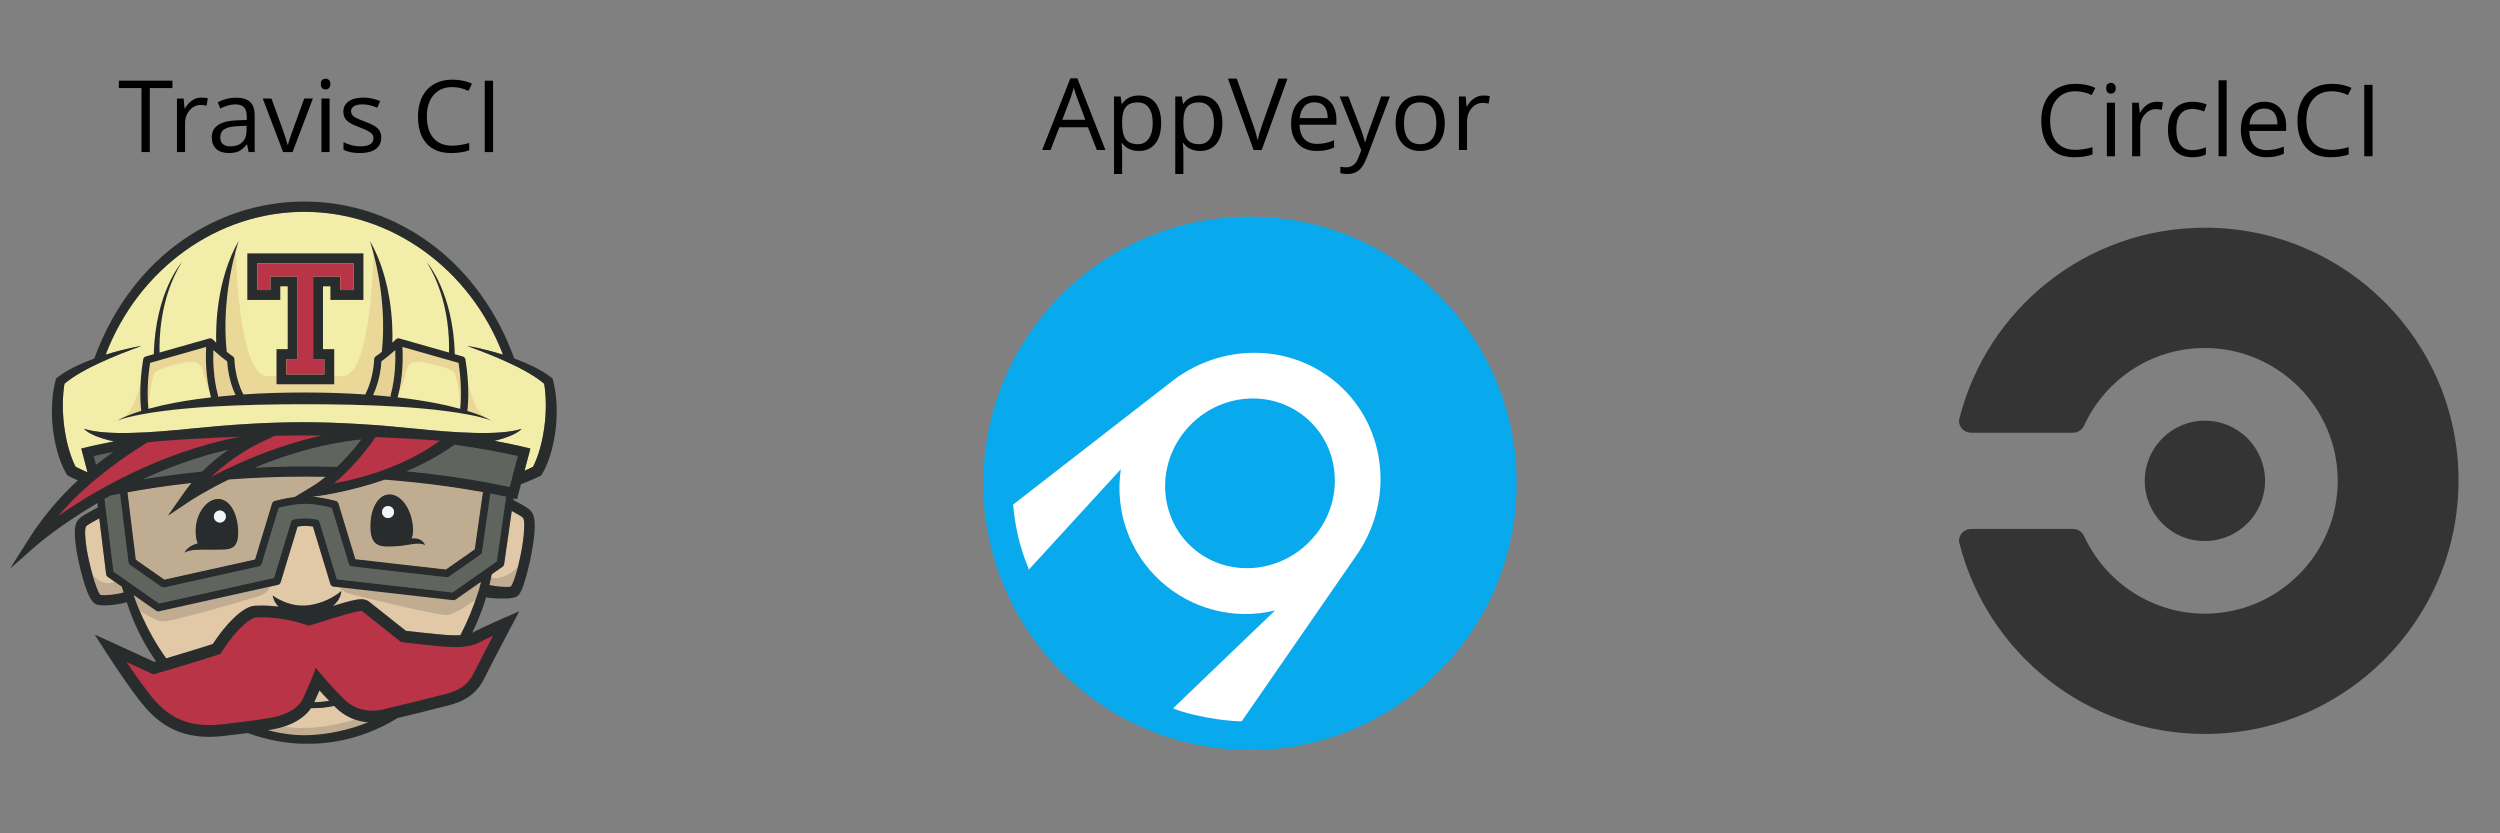 <svg version="1.1" x="0" y="0" width="600" height="200" viewBox="0 0 600 200" xmlns="http://www.w3.org/2000/svg">
<rect x="0" y="0" width="600" height="200" fill="#808080" stroke="none"/>
<defs>
<clipPath id="a">
<path d="m2.429 48.364h131.18v130.11h-131.18z"/>
</clipPath>
</defs>
<path d="m359.75 116.15c0 32.999-26.751 59.75-59.75 59.75s-59.75-26.751-59.75-59.75 26.751-59.75 59.75-59.75 59.75 26.751 59.75 59.75z" fill="#fff"/>
<path d="m300 52c35.346 0 64 28.654 64 64s-28.654 64-64 64-64-28.654-64-64 28.654-64 64-64zm15.71 76.43c7.16-8.91 5.92-21.69-2.75-28.56s-21.51-5.21-28.67 3.7-5.92 21.7 2.71 28.56 21.51 5.21 28.67-3.7zm-34.17 41.57c3.87 1.69 12.17 3.1 16.46 3.13l27.83-40.26c9.11-13.53 6.74-31.69-5.9-41.69-11.17-8.84-26.82-8.49-38.09-0.11l-38.7 30.03c0.94 10.29 4 15.4 3.74 15.65l22.12-24.14c-1.498 9.954 2.054 20.001 9.475 26.803 7.421 6.801 17.739 9.465 27.525 7.107z" fill="#09A9ED"/>
<g>
<path d="m263.24 36l-2.132-5.449h-6.868l-2.109 5.449h-2.016l6.774-17.203h1.676l6.738 17.203zm-2.754-7.242l-1.992-5.309q-0.386-1.008-0.797-2.472-0.257 1.125-0.738 2.472l-2.016 5.309z"/>
<path d="m273.34 36.234q-1.254 0-2.291-0.463-1.037-0.462-1.74-1.423h-0.141q0.141 1.125 0.141 2.132v5.286h-1.946v-18.61h1.582l0.27 1.758h0.094q0.75-1.055 1.746-1.523 0.996-0.469 2.285-0.469 2.555 0 3.943 1.746 1.389 1.746 1.389 4.898 0 3.164-1.412 4.916t-3.92 1.752zm-0.281-11.66q-1.969 0-2.848 1.09t-0.902 3.469v0.433q0 2.707 0.902 3.873t2.895 1.166q1.664 0 2.607-1.347 0.943-1.348 0.943-3.715 0-2.402-0.943-3.686-0.943-1.283-2.654-1.283z"/>
<path d="m288.04 36.234q-1.254 0-2.291-0.463-1.037-0.462-1.74-1.423h-0.141q0.141 1.125 0.141 2.132v5.286h-1.946v-18.61h1.582l0.27 1.758h0.094q0.75-1.055 1.746-1.523 0.996-0.469 2.285-0.469 2.555 0 3.943 1.746 1.389 1.746 1.389 4.898 0 3.164-1.412 4.916t-3.92 1.752zm-0.281-11.66q-1.969 0-2.848 1.09t-0.902 3.469v0.433q0 2.707 0.902 3.873t2.895 1.166q1.664 0 2.607-1.347 0.943-1.348 0.943-3.715 0-2.402-0.943-3.686-0.943-1.283-2.654-1.283z"/>
<path d="m306.85 18.867h2.144l-6.176 17.133h-1.968l-6.141-17.133h2.109l3.938 11.086q0.679 1.91 1.078 3.715 0.422-1.898 1.101-3.785z"/>
<path d="m316.01 36.234q-2.848 0-4.494-1.734-1.647-1.734-1.647-4.816 0-3.106 1.53-4.934 1.529-1.828 4.107-1.828 2.414 0 3.82 1.588 1.407 1.588 1.407 4.189v1.231h-8.848q0.058 2.261 1.142 3.433t3.053 1.172q2.074 0 4.102-0.867v1.734q-1.032 0.446-1.951 0.639-0.92 0.193-2.221 0.193zm-0.527-11.683q-1.547 0-2.467 1.008-0.92 1.007-1.084 2.789h6.715q0-1.84-0.821-2.819-0.82-0.978-2.343-0.978z"/>
<path d="m321.52 23.156h2.086l2.813 7.324q0.926 2.508 1.148 3.622h0.094q0.152-0.598 0.639-2.045 0.486-1.448 3.181-8.901h2.086l-5.519 14.625q-0.821 2.168-1.916 3.076-1.096 0.909-2.69 0.909-0.89 0-1.758-0.2v-1.558q0.645 0.14 1.442 0.14 2.004 0 2.859-2.25l0.715-1.828z"/>
<path d="m346.74 29.566q0 3.141-1.582 4.905-1.582 1.763-4.371 1.763-1.723 0-3.059-0.808-1.336-0.809-2.062-2.321-0.727-1.511-0.727-3.539 0-3.14 1.571-4.892 1.57-1.752 4.359-1.752 2.695 0 4.283 1.793t1.588 4.851zm-9.785 0q0 2.461 0.984 3.75 0.985 1.289 2.895 1.289t2.9-1.283q0.991-1.283 0.991-3.756 0-2.449-0.991-3.72-0.99-1.272-2.924-1.272-1.91 0-2.882 1.254-0.973 1.254-0.973 3.738z"/>
<path d="m356.01 22.922q0.855 0 1.535 0.14l-0.27 1.805q-0.797-0.176-1.406-0.176-1.559 0-2.666 1.266t-1.107 3.152v6.891h-1.946v-12.844h1.606l0.222 2.379h0.094q0.715-1.254 1.723-1.933 1.008-0.68 2.215-0.68z"/>
</g>
<path d="m514.74 115.4c0-7.969 6.468-14.437 14.437-14.437 7.97 0 14.438 6.468 14.438 14.437 0 7.97-6.468 14.438-14.438 14.438-7.969 0.115-14.437-6.468-14.437-14.438zm14.437-60.753c-28.413 0-52.206 19.404-58.905 45.738 0 0.231-0.115 0.347-0.115 0.578 0 1.617 1.27 2.887 2.887 2.887h24.486c1.155 0 2.195-0.693 2.657-1.732 5.082-10.973 16.054-18.596 28.99-18.596 17.556 0 31.878 14.322 31.878 31.878s-14.322 31.878-31.878 31.878c-12.82 0-23.908-7.623-28.99-18.595-0.462-1.04-1.502-1.733-2.657-1.733h-24.486c-1.617 0-2.887 1.271-2.887 2.888 0 0.231 0 0.346 0.115 0.577 6.699 26.334 30.492 45.738 58.905 45.738 33.611 0 60.869-27.258 60.869-60.868 0-33.495-27.258-60.638-60.869-60.638z" fill="#343434"/>
<g>
<path d="m498.13 21.902q-2.824 0-4.459 1.881-1.634 1.881-1.634 5.151 0 3.363 1.576 5.197t4.494 1.834q1.793 0 4.09-0.645v1.746q-1.782 0.668-4.395 0.668-3.785 0-5.842-2.296-2.056-2.297-2.056-6.528 0-2.648 0.99-4.64 0.99-1.993 2.859-3.071t4.401-1.078q2.695 0 4.711 0.984l-0.844 1.711q-1.945-0.914-3.891-0.914z"/>
<path d="m507.59 37.5h-1.945v-12.844h1.945zm-2.109-16.324q0-0.668 0.328-0.979 0.328-0.31 0.82-0.31 0.469 0 0.809 0.316 0.34 0.317 0.34 0.973t-0.34 0.978q-0.34 0.323-0.809 0.323-0.492 0-0.82-0.323-0.328-0.322-0.328-0.978z"/>
<path d="m517.57 24.422q0.855 0 1.535 0.14l-0.27 1.805q-0.797-0.176-1.406-0.176-1.559 0-2.666 1.266t-1.107 3.152v6.891h-1.946v-12.844h1.606l0.222 2.379h0.094q0.715-1.254 1.723-1.933 1.008-0.68 2.215-0.68z"/>
<path d="m526.16 37.734q-2.79 0-4.319-1.716-1.529-1.717-1.529-4.858 0-3.222 1.553-4.98 1.552-1.758 4.423-1.758 0.926 0 1.852 0.199t1.453 0.469l-0.598 1.652q-0.644-0.258-1.406-0.428-0.761-0.169-1.347-0.169-3.914 0-3.914 4.992 0 2.367 0.955 3.633 0.955 1.265 2.83 1.265 1.605 0 3.293-0.691v1.722q-1.289 0.668-3.246 0.668z"/>
<path d="m534.4 37.5h-1.945v-18.234h1.945z"/>
<path d="m543.95 37.734q-2.848 0-4.495-1.734-1.646-1.734-1.646-4.816 0-3.106 1.529-4.934 1.53-1.828 4.108-1.828 2.414 0 3.82 1.588t1.406 4.189v1.231h-8.847q0.058 2.261 1.142 3.433t3.053 1.172q2.074 0 4.101-0.867v1.734q-1.031 0.446-1.951 0.639t-2.22 0.193zm-0.528-11.683q-1.547 0-2.467 1.008-0.919 1.007-1.084 2.789h6.715q0-1.84-0.82-2.819-0.82-0.978-2.344-0.978z"/>
<path d="m559.62 21.902q-2.825 0-4.459 1.881-1.635 1.881-1.635 5.151 0 3.363 1.576 5.197t4.494 1.834q1.793 0 4.09-0.645v1.746q-1.781 0.668-4.395 0.668-3.785 0-5.841-2.296-2.057-2.297-2.057-6.528 0-2.648 0.99-4.64 0.99-1.993 2.86-3.071 1.869-1.078 4.4-1.078 2.695 0 4.711 0.984l-0.844 1.711q-1.945-0.914-3.89-0.914z"/>
<path d="m567.42 37.5v-17.133h1.992v17.133z"/>
</g>
<g>
<path d="m35.951 36.5h-1.992v-15.363h-5.426v-1.77h12.844v1.77h-5.426z"/>
<path d="m48.326 23.422q0.856 0 1.535 0.14l-0.269 1.805q-0.797-0.176-1.406-0.176-1.559 0-2.666 1.266-1.108 1.266-1.108 3.152v6.891h-1.945v-12.844h1.605l0.223 2.379h0.094q0.715-1.254 1.722-1.933 1.008-0.68 2.215-0.68z"/>
<path d="m59.682 36.5l-0.387-1.828h-0.094q-0.961 1.207-1.916 1.635-0.955 0.427-2.385 0.427-1.91 0-2.994-0.984t-1.084-2.801q0-3.89 6.223-4.078l2.18-0.07v-0.797q0-1.512-0.651-2.233-0.65-0.72-2.08-0.72-1.605 0-3.633 0.984l-0.597-1.488q0.949-0.516 2.08-0.809t2.267-0.293q2.297 0 3.405 1.02 1.107 1.019 1.107 3.269v8.766zm-4.395-1.371q1.817 0 2.854-0.996t1.037-2.789v-1.16l-1.946 0.082q-2.32 0.082-3.345 0.72-1.026 0.639-1.026 1.987 0 1.054 0.639 1.605t1.787 0.551z"/>
<path d="m67.943 36.5l-4.875-12.844h2.086l2.766 7.617q0.937 2.672 1.101 3.469h0.094q0.129-0.621 0.815-2.572 0.685-1.951 3.076-8.514h2.086l-4.875 12.844z"/>
<path d="m79.1 36.5h-1.946v-12.844h1.946zm-2.11-16.324q0-0.668 0.328-0.979 0.328-0.31 0.821-0.31 0.468 0 0.808 0.316 0.34 0.317 0.34 0.973t-0.34 0.978q-0.34 0.323-0.808 0.323-0.493 0-0.821-0.323-0.328-0.322-0.328-0.978z"/>
<path d="m91.51 32.996q0 1.793-1.336 2.766-1.336 0.972-3.75 0.972-2.555 0-3.985-0.808v-1.805q0.926 0.469 1.987 0.738 1.06 0.27 2.045 0.27 1.523 0 2.343-0.486 0.821-0.487 0.821-1.483 0-0.75-0.651-1.283-0.65-0.533-2.537-1.26-1.793-0.668-2.549-1.166-0.755-0.498-1.125-1.131-0.369-0.632-0.369-1.511 0-1.571 1.278-2.479 1.277-0.908 3.504-0.908 2.074 0 4.054 0.844l-0.691 1.582q-1.934-0.797-3.504-0.797-1.383 0-2.086 0.433-0.703 0.434-0.703 1.196 0 0.515 0.264 0.879 0.263 0.363 0.849 0.691t2.25 0.949q2.285 0.832 3.088 1.676t0.803 2.121z"/>
<path d="m108.54 20.902q-2.824 0-4.459 1.881t-1.635 5.151q0 3.363 1.577 5.197 1.576 1.834 4.494 1.834 1.793 0 4.09-0.645v1.746q-1.782 0.668-4.395 0.668-3.785 0-5.842-2.296-2.056-2.297-2.056-6.528 0-2.648 0.99-4.64 0.99-1.993 2.859-3.071t4.401-1.078q2.695 0 4.71 0.984l-0.843 1.711q-1.946-0.914-3.891-0.914z"/>
<path d="m116.34 36.5v-17.133h1.992v17.133z"/>
</g>
<path d="m33.739 105.16s-20.416 14.37-21.215 19.845l1.532-0.315s24.449-16.205 43.83-18.181l0.438-2.46-24.585 1.111" fill="#B93446"/>
<path d="m65.788 103.11l-16.081 11.406 0.869 0.698c0.655-0.529 28.566-9.053 28.566-9.053l5.884-3.689c-3.948 0.491-19.238 0.638-19.238 0.638" fill="#B93446"/>
<path d="m79.765 116.91c11.42 0 28.537-11.184 28.537-11.184l-5.533-1.053c-0.274 0.274-8.923-0.303-8.923-0.303l-4.106-1.14-9.809 11.177-0.799 1.939c0.705-0.286 0.633 0.564 0.633 0.564" fill="#B93446"/>
<path d="m31.558 159.27c-0.079-0.036-0.159-0.073-0.237-0.109-0.562-0.485-1.021-0.881-1.321-1.139l1.558 1.248zm85.471-6.697l-3.528 0.994-16.299-0.353-10.197-7.928-12.324 3.083-14.254-1.233-7.982 8.722-14.978 4.474-7.478-2.319c-0.238-0.205-0.377-0.324-0.377-0.324l3.357 8.219s7.603 8.151 11.85 9.11c4.246 0.959 11.918-0.069 17.672-0.96 5.753-0.89 10.342-2.945 12.191-6.3 1.849-3.358 2.124-4.316 2.124-4.316s5.48 7.74 10.206 8.631c4.726 0.89 18.768-3.905 18.768-3.905s8.562-2.329 10.068-5.274c1.507-2.945 5.48-12.603 5.48-12.603l-4.299 2.282" fill="#B93446"/>
<path d="m130.88 94.347c-0.035-0.441-0.084-0.881-0.137-1.319-0.038-0.31-0.088-0.634-0.141-0.934-1.177-0.99-2.514-1.87-3.906-2.671-1.508-0.881-3.086-1.67-4.697-2.403-1.599-0.755-3.242-1.438-4.895-2.104-0.824-0.335-1.656-0.66-2.492-0.969-0.832-0.325-1.673-0.628-2.516-0.935 1.77 0.294 3.521 0.695 5.259 1.143 1.13 0.292 2.255 0.62 3.372 0.969-7.946-20.769-26.946-34.295-47.69-34.295-20.747 0-39.744 13.526-47.689 34.295 1.117-0.349 2.242-0.677 3.37-0.969 1.741-0.448 3.493-0.849 5.261-1.143-0.846 0.307-1.684 0.61-2.519 0.935-0.832 0.309-1.664 0.634-2.492 0.969-1.653 0.666-3.291 1.349-4.895 2.104-1.607 0.733-3.186 1.522-4.695 2.403-1.391 0.8-2.727 1.681-3.908 2.671-0.049 0.3-0.099 0.624-0.138 0.934-0.053 0.438-0.102 0.878-0.138 1.319-0.077 0.885-0.109 1.773-0.116 2.664-0.018 1.78 0.102 3.56 0.328 5.321 0.243 1.766 0.567 3.521 1.047 5.217 0.236 0.849 0.503 1.687 0.813 2.498 0.156 0.405 0.325 0.804 0.501 1.192 0.088 0.192 0.18 0.383 0.271 0.566l0.113 0.216c0.131 0.066 0.268 0.133 0.398 0.196l0.79 0.378c0.441 0.2 1.05 0.489 1.554 0.715l0.081-0.075-1.467-5.585c0.311-0.086 3.096-0.804 7.895-1.717-0.388-0.074-0.779-0.158-1.163-0.25-1.092-0.272-2.171-0.603-3.214-1.026-0.519-0.219-1.029-0.458-1.515-0.732-0.487-0.28-0.966-0.596-1.337-1.016 5.273 1.721 16.167 0.941 25.85-0.059 8.857-0.913 17.734-1.505 26.657-1.523 8.925 0.018 17.805 0.61 26.658 1.523 9.688 1 20.582 1.78 25.853 0.059-0.37 0.42-0.848 0.737-1.335 1.016-0.486 0.274-0.996 0.513-1.514 0.732-1.045 0.423-2.122 0.754-3.214 1.026-0.162 0.038-0.326 0.074-0.488 0.109 5.262 0.976 8.325 1.769 8.653 1.857l-1.403 5.321c0.282-0.127 0.567-0.25 0.846-0.377l0.789-0.377c0.131-0.064 0.264-0.13 0.398-0.197l0.109-0.215c0.096-0.183 0.188-0.374 0.275-0.567 0.177-0.388 0.347-0.786 0.501-1.191 0.311-0.811 0.579-1.649 0.815-2.499 0.479-1.696 0.803-3.45 1.046-5.216 0.226-1.762 0.345-3.542 0.329-5.321-7e-3 -0.89-0.04-1.778-0.118-2.663" fill="#F2EDA9"/>
<path d="m79.014 168.21c-0.698 0.105-1.396 0.193-2.09 0.246-0.448 0.021-0.922 0.067-1.351 0.067l-0.159 3e-3c0.539-1.205 0.949-2.139 1.259-2.847 0.632 0.709 1.436 1.586 2.341 2.531" fill="#E1C8A6"/>
<path d="m80.532 169.75c2.168 2.147 4.854 3.376 7.81 3.595-4.966 2.017-9.646 2.795-13.251 3.038-3.594 0.24-7.238-0.183-10.808-1.162 0.299-0.054 0.518-0.092 0.782-0.124 0.294-0.036 6.696-0.871 9.583-5.163l0.271 6e-3 0.708-6e-3c0.48 0 0.915-0.039 1.374-0.057 1.089-0.094 2.154-0.25 3.2-0.461 0.11 0.112 0.219 0.222 0.331 0.334" fill="#E1C8A6"/>
<path d="m86.675 105.49c-0.208 0.271-0.44 0.57-0.687 0.881-1.269 1.604-3.028 3.655-5.114 5.66-2.425-0.074-4.917-0.116-7.482-0.116-4.239 0-8.303 0.112-12.162 0.3 5.453-2.263 12.004-4.473 19.098-5.801 2.072-0.392 4.193-0.706 6.347-0.924" fill="#5F655E"/>
<path d="m54.761 107.93c-1.946 1.368-4.145 3.113-6.277 5.23-5.459 0.547-10.22 1.209-14.15 1.844 6.041-2.777 12.934-5.332 20.427-7.074" fill="#5F655E"/>
<path d="m121.46 119.2l-2.22 15.536-10.637 7.45-27.742-3.154-4.176-13.752c-0.099-0.335-0.381-0.581-0.727-0.637-1.028-0.166-1.937-0.251-2.695-0.251-0.761 0-1.667 0.085-2.7 0.251-0.342 0.056-0.623 0.302-0.726 0.637l-4.073 13.417-27.587 6.139-10.932-7.658-2.154-17.434c0.469-0.265 0.945-0.529 1.427-0.793 0.677-0.146 1.438-0.3 2.28-0.462l2.03 16.45c0.032 0.258 0.174 0.487 0.385 0.635l7.52 5.27c0.155 0.105 0.339 0.161 0.522 0.161 0.066 0 0.13-6e-3 0.2-0.022l22.682-5.046c0.078-0.018 0.155-0.046 0.225-0.082 0.212-0.112 0.378-0.305 0.448-0.542l4.084-13.449c1.096-0.282 3.902-0.938 6.368-0.938 2.46 0 5.269 0.656 6.365 0.938l4.084 13.449c0.106 0.349 0.41 0.598 0.772 0.641l22.681 2.576c0.22 0.025 0.444-0.033 0.625-0.158l7.525-5.266c0.203-0.144 0.341-0.371 0.376-0.62l2.009-14.055c1.509 0.292 2.771 0.555 3.761 0.769" fill="#5F655E"/>
<path d="m124.26 109.46l-1.952 7.408c-3.993-0.881-12.765-2.608-24.705-3.771 3.901-1.663 7.873-3.75 11.502-6.358 7.105 1.004 12.322 2.08 15.155 2.721" fill="#5F655E"/>
<path d="m78.168 114.43c-1.092 0.885-2.244 1.712-3.444 2.435l-4 2.415c-2.509 0.305-4.686 0.926-4.81 0.962-0.073 0.021-0.143 0.052-0.208 0.092-0.194 0.112-0.342 0.299-0.412 0.521l-4.074 13.424-21.773 4.842-6.857-4.803-1.996-16.163c3.895-0.715 9.103-1.543 15.36-2.244-0.671 0.804-1.322 1.646-1.939 2.53l-3.725 5.346 5.424-3.616c0.08-0.056 3.534-2.328 9.184-5.092 5.63-0.422 11.844-0.694 18.494-0.694 1.621-1e-3 3.211 0.017 4.776 0.045zm-33.892 18.206c1.547-0.836 3.294-0.712 6.03-0.708 0.293 7e-3 0.595 3e-3 0.912-3e-3 0.269-4e-3 0.539-7e-3 0.825-0.015 2.819-0.027 5.163 0.24 5.122-4.186-0.043-4.426-2.009-8.003-4.825-7.975-2.82 0.024-5.547 3.65-5.379 8.074 0.046 1.152 0.216 1.983 0.487 2.583-2.457 0.615-3.134 2.135-3.172 2.23" fill="#E0C69C"/>
<path d="m115.9 118.1l-1.963 13.741-6.915 4.841-21.743-2.47-4.057-13.361c-0.092-0.296-0.324-0.524-0.62-0.612-0.135-0.04-2.827-0.807-5.681-1.055l0.521-0.035c0.451-0.032 7.951-0.952 16.906-4.039 9.917 0.762 18.015 1.981 23.552 2.99zm-13.896 12.718c-0.028-0.105-0.62-1.885-3.243-1.573 0.303-0.658 0.437-1.545 0.342-2.762-0.346-4.416-2.915-7.925-5.731-7.828-2.816 0.1-4.62 3.76-4.464 8.187 0.154 4.423 2.519 4.392 5.335 4.293 3.786-0.07 5.865-1.233 7.761-0.317" fill="#E0C69C"/>
<path d="m78.168 114.43c-1.092 0.885-2.244 1.712-3.444 2.435l-4 2.415c-2.509 0.305-4.686 0.926-4.81 0.962-0.073 0.021-0.143 0.052-0.208 0.092-0.194 0.112-0.342 0.299-0.412 0.521l-4.074 13.424-21.773 4.842-6.857-4.803-1.996-16.163c3.895-0.715 9.103-1.543 15.36-2.244-0.671 0.804-1.322 1.646-1.939 2.53l-3.725 5.346 5.424-3.616c0.08-0.056 3.534-2.328 9.184-5.092 5.63-0.422 11.844-0.694 18.494-0.694 1.621-1e-3 3.211 0.017 4.776 0.045zm-33.892 18.206c1.547-0.836 3.294-0.712 6.03-0.708 0.293 7e-3 0.595 3e-3 0.912-3e-3 0.269-4e-3 0.539-7e-3 0.825-0.015 2.819-0.027 5.163 0.24 5.122-4.186-0.043-4.426-2.009-8.003-4.825-7.975-2.82 0.024-5.547 3.65-5.379 8.074 0.046 1.152 0.216 1.983 0.487 2.583-2.457 0.615-3.134 2.135-3.172 2.23" fill="#BFAC91"/>
<path d="m115.9 118.1l-1.963 13.741-6.915 4.841-21.743-2.47-4.057-13.361c-0.092-0.296-0.324-0.524-0.62-0.612-0.135-0.04-2.827-0.807-5.681-1.055l0.521-0.035c0.451-0.032 7.951-0.952 16.906-4.039 9.917 0.762 18.015 1.981 23.552 2.99zm-13.896 12.718c-0.028-0.105-0.62-1.885-3.243-1.573 0.303-0.658 0.437-1.545 0.342-2.762-0.346-4.416-2.915-7.925-5.731-7.828-2.816 0.1-4.62 3.76-4.464 8.187 0.154 4.423 2.519 4.392 5.335 4.293 3.786-0.07 5.865-1.233 7.761-0.317" fill="#BFAC91"/>
<path d="m125.4 124.14c0.334 0.275 0.598 0.986 0.299 4.302-0.366 4.06-2.073 11.186-3.13 12.335-1.166 0.226-3.612-0.042-5.103-0.39 0.258-1.023 0.331-1.513 0.539-2.559l2.608-1.825c0.208-0.144 0.345-0.371 0.381-0.617l1.823-12.772c1.106 0.599 2.244 1.246 2.583 1.526" fill="#E1C8A6"/>
<path d="m29.249 140.81c0.13 0.461 0.267 0.923 0.409 1.377-1.403 0.412-4.261 0.807-5.554 0.582-1.071-1.08-3.07-8.507-3.507-12.452-0.356-3.196-0.106-3.887 0.219-4.156 0.377-0.316 1.79-1.12 3.013-1.776l1.653 13.417c0.032 0.258 0.169 0.486 0.385 0.634l3.382 2.374" fill="#E1C8A6"/>
<path d="m82.006 141l-0.099 0.856s-3.006 2.788-7.845 3.411c-4.838 0.624-8.641-2.35-8.641-2.35 0.159 0.517 0.384 1.685 1.48 2.681-1.289-0.154-2.681-0.258-4.142-0.258-0.527 0-1.06 0.015-1.575 0.04-2.978 0.156-7.167 4.659-10.113 9.195-1.446 0.457-5.964 1.891-11.193 3.436-4.882-6.764-7.282-13.675-7.525-14.39l3e-3 -4e-3c-0.098-0.275-0.197-0.55-0.289-0.832l1.255 0.878v4e-3l3.101 2.171 1.036 0.722c0.155 0.11 0.338 0.166 0.521 0.166 0.067 0 0.134-7e-3 0.2-0.02l28.498-6.345c0.319-0.07 0.578-0.31 0.672-0.623l4.064-13.378c0.702-0.095 1.318-0.144 1.847-0.144 0.525 0 1.145 0.049 1.847 0.144l4.182 13.776c0.106 0.349 0.409 0.603 0.768 0.641l1.948 0.223" fill="#E1C8A6"/>
<path d="m114.54 140.26l0.919-0.646c-0.152 0.639-0.317 1.273-0.49 1.901-1.278 4.099-2.788 7.724-4.464 10.928-0.371 0.025-0.762 0.04-1.181 0.04-1.294 0-2.616-0.11-4.078-0.244-2.538-0.233-6.566-0.694-7.838-0.842-1.096-0.874-4.845-3.853-7.965-6.308-0.123-0.099-0.228-0.191-0.331-0.276-0.549-0.464-1.174-0.992-2.439-0.992-1.149 0-2.826 0.418-6.882 1.645 2.108-1.575 2.121-3.608 2.121-3.608l0.099-0.857 26.735 3.038c0.218 0.025 0.444-0.032 0.627-0.159l2.686-1.881 2.481-1.739" fill="#E1C8A6"/>
<path d="m94.859 84.014c0.081 2.379 0.021 6.689-1.086 10.724-0.045 0.156-0.038 0.315 0 0.462-1.409-0.148-2.819-0.275-4.229-0.388 1.582-3.316 1.927-6.847 2.002-8.091 1.215-0.864 2.425-1.9 3.313-2.707" fill="#E7D194"/>
<path d="m54.521 86.721c0.074 1.244 0.419 4.768 1.999 8.081-1.41 0.112-2.82 0.243-4.226 0.391 0.038-0.145 0.042-0.3 0-0.455-1.107-4.028-1.163-8.342-1.086-10.724 0.888 0.807 2.093 1.843 3.313 2.707" fill="#E7D194"/>
<path d="m93.159 124.34c0.794-0.018 1.427-0.673 1.414-1.466-0.014-0.797-0.67-1.431-1.467-1.413-0.796 0.013-1.427 0.669-1.412 1.466 0.014 0.793 0.67 1.428 1.465 1.413zm8.85 6.481c-1.896-0.916-3.975 0.248-7.76 0.318-2.816 0.099-5.181 0.13-5.336-4.293-0.155-4.427 1.649-8.087 4.465-8.187 2.816-0.098 5.385 3.412 5.731 7.828 0.095 1.216-0.039 2.104-0.342 2.762 2.622-0.313 3.214 1.467 3.242 1.572" fill="#292C2D"/>
<path d="m93.106 121.45c0.795-0.014 1.451 0.618 1.465 1.413 0.015 0.795-0.618 1.451-1.412 1.465-0.795 0.015-1.451-0.618-1.466-1.412-0.014-0.795 0.618-1.452 1.413-1.466" fill="#F0F7F8"/>
<path d="m52.811 125.41c0.794-0.021 1.421-0.685 1.4-1.477-0.022-0.797-0.683-1.424-1.476-1.402-0.798 0.02-1.426 0.683-1.404 1.476 0.021 0.797 0.684 1.424 1.48 1.403zm4.353 2.315c0.041 4.427-2.302 4.159-5.122 4.187-0.285 7e-3 -0.556 0.01-0.825 0.014-0.316 7e-3 -0.619 0.011-0.912 3e-3 -2.735-3e-3 -4.483-0.127-6.03 0.708 0.038-0.095 0.716-1.614 3.173-2.23-0.272-0.6-0.442-1.431-0.487-2.584-0.169-4.422 2.559-8.049 5.378-8.073 2.816-0.028 4.782 3.55 4.825 7.975" fill="#292C2D"/>
<path d="m52.736 122.53c0.796-0.021 1.457 0.607 1.477 1.402 0.021 0.796-0.607 1.456-1.402 1.477-0.796 0.021-1.456-0.607-1.477-1.402-0.021-0.796 0.607-1.457 1.402-1.477" fill="#F0F7F8"/>
<path d="m34.88 98.134l-0.327-0.617-0.013-1.623 0.852-9.644 14.803-3.585 0.922 12.447c-0.718-0.973-1.792-3.176-2.458-6.198-0.356-1.614-1.501-2.074-2.818-2.074-1.149 0-2.429 0.35-3.431 0.589-2.152 0.512-4.969 1.229-5.43 2.356-0.894 2.185-1.332 7.888-1.332 7.888l-0.768 0.461" fill="#EAD798"/>
<path d="m111.32 98.134l-0.769-0.461s-0.437-5.703-1.331-7.888c-0.461-1.127-3.278-1.844-5.429-2.356-1.003-0.239-2.283-0.589-3.432-0.589-1.318 0-2.462 0.46-2.818 2.074-0.665 3.022-1.741 5.225-2.459 6.198l0.923-12.447 14.803 3.585 0.726 8.221-0.027 3.308-0.187 0.355" fill="#EAD798"/>
<path d="m88.159 95.9l-29.84-0.055-1.547-3.482-1.105-5.968-2.433-1.933-0.055-13.898 3.425-10.129s0.562 29.833 7.534 29.833h8.367 1.394 8.365c6.972 0 7.364-29.846 7.364-29.846l4.535 16.73-3.295 9.409-0.167 2.653-1.161 4.199-1.381 2.487" fill="#EAD899"/>
<path d="m118.5 101.23s-0.422-0.206-1.687-0.825c0 0 1.688 0.825 1.687 0.825m-1.687-0.825l-5.317-1.603 8e-3 -1.021 0.274-0.515-0.247-2.793 0.05-6.22s1.435 10.295 5.232 12.152" fill="#EAD899"/>
<path d="m111.51 97.779l0.027-3.308 0.247 2.793-0.274 0.515" fill="#E8D295"/>
<path d="m27.559 101.23c-1e-3 0 1.687-0.825 1.687-0.825-1.265 0.619-1.687 0.825-1.687 0.825m1.687-0.825c3.798-1.857 5.233-12.152 5.233-12.152l0.061 7.643-0.121 1.37 0.134 0.253 0.01 1.283-5.317 1.603" fill="#EAD899"/>
<path d="m34.553 97.517l-0.134-0.253 0.121-1.37 0.013 1.623" fill="#E8D295"/>
<path d="m50.658 95.369l-0.064-0.162c-1.296-4.716-1.24-9.66-1.124-11.941l-13.459 3.827c-0.905 5.893-0.483 10.224-0.392 11.021 1.118-0.303 2.238-0.582 3.367-0.843 1.86-0.412 3.735-0.757 5.614-1.074 1.882-0.314 3.77-0.553 5.659-0.782 0.135-0.018 0.265-0.028 0.399-0.046zm5.861-0.567c-1.58-3.313-1.925-6.838-1.999-8.081-1.219-0.864-2.425-1.9-3.312-2.707-0.078 2.383-0.021 6.696 1.085 10.724 0.043 0.156 0.038 0.311 0 0.456 1.407-0.149 2.816-0.279 4.226-0.392zm37.253-0.064c1.108-4.035 1.167-8.346 1.086-10.724-0.888 0.807-2.097 1.843-3.313 2.706-0.074 1.244-0.419 4.775-2.002 8.091 1.41 0.114 2.82 0.24 4.229 0.388-0.038-0.147-0.044-0.305 0-0.461zm16.671 3.379c0.092-0.792 0.518-5.123-0.388-11.023l-13.463-3.827c0.121 2.28 0.174 7.225-1.12 11.94l-0.066 0.17c0.133 0.013 0.268 0.024 0.398 0.042 3.785 0.433 7.552 1.039 11.277 1.856 1.123 0.262 2.248 0.54 3.362 0.842zm2.163 0.635c1.808 0.592 3.626 1.219 5.273 2.182-0.881-0.349-1.791-0.599-2.707-0.825-0.913-0.233-1.833-0.43-2.757-0.606-1.85-0.349-3.707-0.644-5.575-0.871-1.864-0.243-3.731-0.447-5.607-0.606-1.875-0.158-3.746-0.317-5.625-0.426-7.51-0.462-15.04-0.578-22.576-0.586-7.534 4e-3 -15.066 0.145-22.576 0.589-1.878 0.109-3.75 0.268-5.624 0.427-1.875 0.158-3.747 0.359-5.607 0.605-1.868 0.227-3.726 0.523-5.576 0.871-0.923 0.173-1.843 0.374-2.759 0.603-0.913 0.226-1.826 0.476-2.707 0.825 1.646-0.962 3.464-1.593 5.275-2.186 0.153-0.049 0.307-0.091 0.462-0.14l-0.029-0.116c-0.031-0.208-0.701-5.156 0.465-12.233 0.057-0.339 0.3-0.614 0.632-0.705l1.914-0.546c0.415-14.844 6.529-21.826 6.72-22.041-5.463 8.79-5.413 19.215-5.318 21.642l11.893-3.38 0.028-6e-3 0.148-0.021 0.049-4e-3c0.061-4e-3 0.128 4e-3 0.195 0.017l0.035 0.011 0.147 0.049 0.056 0.032 0.117 0.074 0.032 0.021 0.021 0.021 0.035 0.029c8e-3 0.011 0.324 0.324 0.828 0.793-0.119-3.918 0.067-15.161 5.421-24.479-0.113 0.327-4.361 12.747-2.897 26.668 0.475 0.38 0.975 0.753 1.463 1.081 0.235 0.163 0.38 0.43 0.383 0.716 4e-3 0.046 0.106 4.483 2.066 8.257 0.027 0.057 0.048 0.116 0.067 0.176 4.874-0.331 9.761-0.465 14.639-0.468 4.878 3e-3 9.762 0.144 14.635 0.479 0.018-0.063 0.04-0.126 0.072-0.187 1.959-3.774 2.061-8.211 2.061-8.257 7e-3 -0.286 0.152-0.553 0.388-0.716 0.486-0.328 0.98-0.701 1.459-1.081 1.466-13.921-2.782-26.341-2.894-26.668 5.349 9.318 5.54 20.56 5.421 24.479 0.5-0.469 0.817-0.782 0.827-0.793l0.035-0.029 0.022-0.021 0.032-0.021 0.116-0.078 0.053-0.028 0.155-0.052 0.032-8e-3c0.063-0.013 0.131-0.021 0.194-0.017l0.046 4e-3 0.152 0.021 0.027 6e-3 11.895 3.38c0.095-2.427 0.145-12.853-5.317-21.642 0.189 0.215 6.304 7.197 6.716 22.041l1.917 0.546c0.328 0.091 0.574 0.366 0.631 0.705 1.166 7.077 0.494 12.025 0.465 12.233l-0.028 0.119c0.157 0.046 0.309 0.091 0.464 0.141" fill="#292C2D"/>
<path d="m84.84 69.609v-6.423h-23.11v6.423h3.159v-3.263h6.538v19.83h-2.69v3.678h9.097v-3.678h-2.69v-19.83h6.537v3.263h3.159zm2.379-8.797v11.17h-7.918v-3.263h-1.784v15.077h2.696v8.431h-13.85v-8.431h2.685v-15.077h-1.779v3.264h-7.912v-11.171h27.862" fill="#292C2D"/>
<path d="m84.84 63.186v6.423h-3.16v-3.263h-6.537v19.83h2.69v3.678h-9.096v-3.678h2.69v-19.83h-6.538v3.263h-3.159v-6.423h23.11" fill="#B93446"/>
<path d="m22.528 109.46c1.154-0.262 2.714-0.595 4.626-0.964-1.175 0.801-2.564 1.807-4.082 3.016l-0.544-2.052" fill="#5F655E"/>
<path d="m64.792 140.07s0.323 2.077-2.583 2.965c-2.906 0.889-21.312 6.375-23.411 6.078-2.099-0.296-7.427-3.854-7.427-3.854l-1.292-4.595 7.884 4.915 26.829-5.509" fill="#BFAC91"/>
<path d="m81.281 139.67s-0.232 2.088 2.71 2.851c2.942 0.762 21.569 5.442 23.653 5.055 2.083-0.388 7.251-4.174 7.251-4.174l1.091-4.648-7.246 4.323-27.459-3.407" fill="#BFAC91"/>
<path d="m21.031 136.25s2.55 5.102 6.67 3.335l2.943 1.08-0.294 2.158-6.18 0.784-1.667-0.98-1.472-6.377" fill="#BFAC91"/>
<g clip-path="url(#a)">
<path d="m125.44 134.85s-4.168 5.324-8.288 3.559l-1.324 0.854 0.294 2.158 6.179 0.785 1.667-0.981 1.472-6.375" fill="#BFAC91"/>
<path d="m60.966 174.93s15.11 7.618 32.218-2.748l-5.494-0.374s-11.988 4.745-21.479 2.122l-5.245 1" fill="#BFAC91"/>
<path d="m27.154 108.5c-1.912 0.37-3.472 0.702-4.626 0.964l0.544 2.052c1.518-1.21 2.907-2.215 4.082-3.016zm2.504 33.697c-0.144-0.455-0.279-0.917-0.408-1.379l-3.387-2.37c-0.214-0.15-0.35-0.377-0.384-0.636l-1.651-13.416c-1.223 0.655-2.635 1.46-3.013 1.776-0.326 0.268-0.574 0.958-0.22 4.154 0.438 3.943 2.435 11.372 3.509 12.452 1.291 0.228 4.151-0.169 5.554-0.581zm20.24-35.559c2.51-0.703 5.099-1.318 7.751-1.834-3.804 0.139-7.611 0.315-11.412 0.53-2.208 0.122-4.406 0.272-6.603 0.438-1.101 0.084-2.195 0.172-3.286 0.292-0.312 0.03-0.618 0.064-0.93 0.105-2.866 1.715-13.861 8.617-21.409 17.641 7.334-5.097 20.112-12.756 35.889-17.172zm-1.416 6.528c2.133-2.116 4.333-3.862 6.277-5.227-7.49 1.739-14.384 4.293-20.423 7.071 3.929-0.635 8.688-1.297 14.146-1.844zm28.746-8.624c-1.516-0.024-3.033-0.037-4.549-0.041h-3e-3c-2.224 4e-3 -4.453 0.027-6.685 0.072l-4.113 1.949-0.058 0.032c-0.618 0.302-6.019 3.026-11.1 7.887 4.555-2.395 11.249-5.523 19.127-7.949 2.36-0.723 4.833-1.39 7.381-1.95zm-2.504 12.327c1.199-0.724 2.351-1.552 3.444-2.436-1.566-0.026-3.155-0.047-4.775-0.047-6.651 0-12.863 0.273-18.495 0.696-5.649 2.762-9.103 5.034-9.184 5.092l-5.424 3.617 3.726-5.346c0.614-0.888 1.267-1.73 1.939-2.531-6.257 0.7-11.467 1.528-15.359 2.245l1.993 16.162 6.858 4.803 21.772-4.841 4.076-13.426c0.068-0.221 0.217-0.408 0.411-0.521 0.065-0.041 0.133-0.071 0.207-0.091 0.126-0.035 2.303-0.656 4.813-0.962l3.998-2.414zm2.201 51.59c0.693-0.054 1.389-0.143 2.089-0.248-0.907-0.943-1.709-1.82-2.341-2.53-0.309 0.71-0.719 1.643-1.26 2.847h0.16c0.431 0 0.904-0.047 1.352-0.069zm11.416 4.896c-2.954-0.218-5.641-1.447-7.809-3.594-0.113-0.115-0.221-0.225-0.33-0.336-1.048 0.211-2.112 0.367-3.202 0.462-0.458 0.017-0.893 0.057-1.372 0.057l-0.711 7e-3 -0.271-7e-3c-2.884 4.29-9.289 5.126-9.582 5.164-0.264 0.03-0.482 0.067-0.781 0.122 3.57 0.978 7.214 1.402 10.808 1.161 3.603-0.241 8.285-1.022 13.25-3.036zm-2.353-66.978c0.247-0.309 0.478-0.608 0.685-0.88-2.153 0.218-4.273 0.531-6.345 0.924-7.095 1.328-13.647 3.536-19.099 5.798 3.863-0.187 7.924-0.298 12.164-0.298 2.564 0 5.057 0.044 7.482 0.115 2.086-2.005 3.846-4.056 5.113-5.659zm19.601-0.608l-0.02-8e-3c-2.147-0.159-4.293-0.306-6.447-0.427-2.988-0.171-5.978-0.313-8.967-0.438-0.174 0.258-0.526 0.767-1.033 1.46-1.626 2.201-4.853 6.239-8.991 9.663 5.857-1.049 16.015-3.648 24.803-9.779 0.22-0.156 0.438-0.319 0.655-0.471zm9.864 33.85l-0.921 0.645-2.479 1.739-2.687 1.882c-0.183 0.126-0.408 0.184-0.626 0.16l-26.734-3.04-1.946-0.221c-0.36-0.042-0.662-0.293-0.768-0.641l-4.184-13.777c-0.699-0.095-1.321-0.144-1.843-0.144-0.531 0-1.149 0.048-1.849 0.144l-4.062 13.379c-0.095 0.312-0.353 0.551-0.673 0.621l-28.497 6.346c-0.068 0.013-0.136 0.019-0.201 0.019-0.183 0-0.366-0.054-0.523-0.166l-1.035-0.72-3.101-2.17v-7e-3l-1.253-0.876c0.088 0.282 0.189 0.558 0.289 0.832l-4e-3 4e-3c0.241 0.716 2.643 7.625 7.524 14.388 5.227-1.542 9.748-2.976 11.191-3.434 2.944-4.539 7.136-9.04 10.115-9.195 0.513-0.024 1.047-0.04 1.576-0.04 1.458 0 2.85 0.105 4.14 0.258-1.096-0.996-1.32-2.164-1.48-2.68 0 0 3.801 2.972 8.641 2.351 4.841-0.625 7.846-3.414 7.846-3.414s-0.013 2.035-2.123 3.61c4.056-1.226 5.734-1.647 6.882-1.647 1.267 0 1.892 0.53 2.439 0.996 0.105 0.085 0.211 0.176 0.332 0.275 3.119 2.455 6.868 5.435 7.966 6.308 1.27 0.149 5.298 0.608 7.836 0.842 1.463 0.132 2.785 0.244 4.079 0.244 0.418 0 0.809-0.017 1.179-0.041 1.678-3.202 3.187-6.831 4.467-10.926 0.171-0.63 0.338-1.265 0.487-1.904zm-1.511-7.771l1.963-13.744c-5.537-1.008-13.634-2.227-23.552-2.988-8.954 3.088-16.453 4.007-16.905 4.038l-0.523 0.038c2.856 0.245 5.547 1.013 5.682 1.053 0.297 0.088 0.527 0.315 0.619 0.612l4.059 13.362 21.742 2.469 6.915-4.84zm5.295 2.894l2.221-15.534c-0.988-0.214-2.251-0.478-3.76-0.767l-2.007 14.055c-0.038 0.248-0.174 0.476-0.378 0.619l-7.526 5.264c-0.178 0.125-0.405 0.183-0.622 0.159l-22.682-2.578c-0.364-0.041-0.666-0.292-0.772-0.638l-4.086-13.45c-1.094-0.283-3.903-0.939-6.361-0.939-2.47 0-5.276 0.656-6.37 0.939l-4.086 13.45c-0.071 0.233-0.235 0.428-0.447 0.539-0.068 0.037-0.146 0.064-0.225 0.082l-22.683 5.047c-0.071 0.014-0.132 0.021-0.201 0.021-0.183 0-0.366-0.054-0.519-0.164l-7.524-5.267c-0.21-0.147-0.35-0.378-0.384-0.636l-2.028-16.449c-0.842 0.163-1.602 0.319-2.282 0.461-0.482 0.266-0.958 0.531-1.427 0.796l2.153 17.431 10.935 7.66 27.587-6.137 4.072-13.417c0.102-0.337 0.384-0.585 0.727-0.639 1.033-0.166 1.936-0.251 2.701-0.251 0.756 0 1.663 0.085 2.693 0.251 0.346 0.054 0.628 0.302 0.727 0.639l4.177 13.75 27.741 3.154 10.636-7.451zm3.07-17.87l1.954-7.408c-2.833-0.641-8.051-1.716-15.156-2.721-3.629 2.608-7.599 4.694-11.502 6.358 11.941 1.162 20.713 2.891 24.704 3.771zm3.386 11.578c0.3-3.314 0.039-4.027-0.298-4.3-0.337-0.282-1.474-0.926-2.582-1.528l-1.823 12.771c-0.034 0.248-0.174 0.473-0.381 0.618l-2.609 1.824c-0.207 1.045-0.281 1.539-0.536 2.561 1.491 0.346 3.936 0.615 5.101 0.39 1.058-1.146 2.765-8.273 3.128-12.336zm7.87-31.513c0.096 1.912 0.045 3.827-0.169 5.73-0.2 1.899-0.56 3.78-1.062 5.646-0.263 0.927-0.564 1.844-0.921 2.754-0.181 0.455-0.374 0.907-0.584 1.359-0.106 0.224-0.217 0.445-0.343 0.672l-0.187 0.336c-0.068 0.122-0.122 0.214-0.228 0.377l-0.193 0.3-0.302 0.155c-0.323 0.167-0.588 0.292-0.881 0.429l-0.851 0.383c-0.572 0.244-1.145 0.475-1.719 0.699-0.401 0.157-0.755 0.3-1.091 0.442l-0.947 3.6c-0.024-5e-3 -0.309-0.078-0.842-0.206l-0.051 0.376c1.046 0.547 3.101 1.655 3.801 2.233 1.409 1.165 1.508 3.01 1.196 6.457-0.16 1.769-0.748 5.213-1.563 8.376-1.406 5.444-2.154 6.084-3.118 6.331-0.489 0.126-1.243 0.251-1.974 0.251-1.486 0-3.512 0.041-4.874-0.288-0.349 1.239-1.348 4.469-3.325 8.504 0.099-0.047 0.197-0.088 0.286-0.135 2.438-1.281 7.126-3.323 7.323-3.411l3.702-1.609-1.896 3.566c-0.044 0.077-4.11 7.724-6.599 12.717-2.473 4.946-7.109 6.022-9.885 6.66-0.418 0.099-0.814 0.191-1.137 0.279-1.991 0.56-6.023 1.521-9.578 2.377l-0.129 0.027c-2.188 1.353-4.576 2.559-7.188 3.551-9.558 3.62-19.632 3.417-28.766 0.06-1.483 0.191-3.434 0.424-6.031 0.72-1.129 0.126-2.226 0.191-3.271 0.191-8.703 0-13.315-4.42-16.681-8.747-3.604-4.633-8.013-11.512-8.2-11.8l-2.556-3.987 4.321 1.943c2.068 0.931 8.217 3.777 9.976 4.593 0.142-0.041 0.282-0.082 0.421-0.123-2.925-4.17-5.323-8.926-7.017-14.194-1.44 0.435-3.659 0.771-5.384 0.771-0.631 0-1.196-0.047-1.63-0.149-0.965-0.221-2.065-1.151-3.563-6.427-0.87-3.062-1.518-6.406-1.708-8.127-0.374-3.36-0.306-5.159 1.09-6.322 0.842-0.703 3.682-2.194 4.27-2.499l-0.126-1.037c-9.022 5.302-14.429 9.986-14.538 10.082l-6.451 5.661 4.596-7.248c3.637-5.744 7.839-10.387 11.705-13.964-0.16-0.064-0.309-0.129-0.466-0.193l-0.852-0.384c-0.292-0.136-0.557-0.262-0.879-0.428l-0.303-0.156-0.193-0.3c-0.109-0.163-0.157-0.254-0.228-0.376l-0.19-0.336c-0.119-0.228-0.235-0.449-0.34-0.673-0.215-0.452-0.408-0.904-0.584-1.358-0.357-0.91-0.66-1.827-0.921-2.755-0.506-1.865-0.863-3.746-1.063-5.645-0.211-1.903-0.265-3.818-0.17-5.73 0.051-0.955 0.143-1.909 0.275-2.857 0.068-0.475 0.139-0.951 0.235-1.423 0.098-0.482 0.194-0.931 0.339-1.458l0.102-0.37 0.265-0.208c1.505-1.182 3.129-2.075 4.779-2.866 1.359-0.639 2.745-1.203 4.141-1.717 3.899-10.821 10.604-20.416 19.415-27.104 9.11-6.912 19.822-10.566 30.98-10.566s21.87 3.654 30.98 10.567c8.811 6.688 15.516 16.284 19.412 27.101 1.4 0.517 2.782 1.077 4.144 1.719 1.65 0.792 3.274 1.685 4.779 2.867l0.265 0.208 0.102 0.37c0.149 0.527 0.244 0.976 0.339 1.457 0.096 0.473 0.171 0.948 0.235 1.424 0.133 0.947 0.228 1.901 0.274 2.855zm-104.6-12.017c-1.65 0.665-3.291 1.352-4.894 2.106-1.607 0.734-3.186 1.522-4.695 2.401-1.391 0.802-2.727 1.681-3.906 2.674-0.05 0.299-0.098 0.625-0.138 0.934-0.052 0.437-0.103 0.876-0.137 1.318-0.078 0.883-0.109 1.773-0.118 2.663-0.017 1.78 0.105 3.56 0.329 5.322 0.244 1.766 0.567 3.523 1.046 5.218 0.238 0.849 0.503 1.688 0.816 2.495 0.153 0.409 0.323 0.806 0.5 1.193 0.088 0.193 0.18 0.384 0.271 0.567l0.113 0.214c0.131 0.068 0.268 0.136 0.396 0.197l0.792 0.376c0.441 0.204 1.05 0.493 1.552 0.717l0.081-0.074-1.463-5.584c0.309-0.085 3.095-0.805 7.894-1.719-0.387-0.071-0.782-0.156-1.165-0.248-1.09-0.271-2.171-0.605-3.213-1.026-0.517-0.22-1.03-0.458-1.515-0.734-0.486-0.279-0.965-0.594-1.335-1.015 5.271 1.722 16.164 0.94 25.849-0.058 8.858-0.914 17.733-1.504 26.656-1.525 8.923 0.02 17.805 0.611 26.657 1.525 9.691 0.999 20.585 1.78 25.854 0.058-0.37 0.421-0.848 0.736-1.334 1.015-0.485 0.276-0.999 0.513-1.515 0.734-1.047 0.421-2.123 0.754-3.217 1.026-0.16 0.036-0.323 0.074-0.486 0.109 5.262 0.975 8.325 1.769 8.651 1.858l-1.403 5.319c0.283-0.126 0.567-0.248 0.845-0.377l0.792-0.377c0.129-0.061 0.265-0.128 0.398-0.196l0.109-0.214c0.094-0.183 0.186-0.374 0.275-0.567 0.177-0.388 0.346-0.785 0.503-1.193 0.309-0.808 0.577-1.647 0.811-2.496 0.48-1.694 0.806-3.451 1.046-5.217 0.227-1.762 0.347-3.543 0.33-5.322-7e-3 -0.89-0.041-1.78-0.116-2.663-0.037-0.442-0.085-0.88-0.139-1.319-0.038-0.309-0.089-0.635-0.14-0.933-1.179-0.993-2.514-1.872-3.907-2.674-1.508-0.88-3.086-1.668-4.697-2.402-1.599-0.754-3.243-1.44-4.894-2.105-0.826-0.334-1.659-0.66-2.494-0.969-0.831-0.322-1.674-0.627-2.516-0.933 1.769 0.292 3.523 0.695 5.257 1.141 1.131 0.292 2.26 0.622 3.373 0.971-7.945-20.77-26.946-34.295-47.688-34.295-20.748 0-39.744 13.525-47.688 34.295 1.116-0.349 2.241-0.679 3.369-0.971 1.739-0.445 3.491-0.849 5.262-1.141-0.847 0.305-1.685 0.611-2.521 0.933-0.832 0.309-1.663 0.635-2.493 0.968zm47.323 75.976l1.046 1.246c0.023 0.03 2.347 2.795 5.187 5.611 1.889 1.872 4.171 2.819 6.786 2.819 0.893 0 1.831-0.115 2.778-0.343 0.88-0.214 1.835-0.442 2.813-0.676 3.533-0.844 7.534-1.804 9.473-2.347 0.384-0.109 0.812-0.206 1.263-0.309 2.582-0.597 6.121-1.42 7.996-5.176 1.41-2.82 3.311-6.479 4.722-9.16-1.223 0.563-2.504 1.174-3.414 1.653-1.403 0.737-3.24 1.094-5.615 1.094-1.412 0-2.799-0.119-4.333-0.255-3.068-0.282-8.258-0.893-8.311-0.901l-0.398-0.043-0.313-0.252c-0.047-0.034-4.595-3.658-8.271-6.548-0.149-0.122-0.285-0.235-0.408-0.337-0.387-0.33-0.387-0.33-0.618-0.33-1.179 0-4.605 1.063-12.113 3.39l-0.461 0.146-0.452-0.17c-0.051-0.017-4.976-1.844-10.879-1.844-0.483 0-0.964 0.013-1.433 0.037-0.591 0.03-3.909 1.606-8.152 8.319l-0.275 0.431-0.486 0.157c-0.071 0.024-7.374 2.381-15.118 4.596l-0.503 0.143-0.475-0.222c-0.051-0.02-3.081-1.426-5.965-2.751 1.573 2.323 3.584 5.221 5.353 7.494 3.091 3.98 6.987 7.659 14.457 7.659 0.936 0 1.932-0.058 2.954-0.174 7.598-0.859 9.555-1.205 10.608-1.389 0.356-0.06 0.638-0.112 0.998-0.156 0.058-7e-3 6.28-0.812 8.026-4.728 1.8-4.024 2.164-4.983 2.177-5.02l0.636-1.694s0.078-0.439 0.208-0.576l3e-3 4e-3 0.012 0.01c0.2 0.144 0.497 0.592 0.497 0.592" fill="#292C2D"/>
</g>
</svg>

